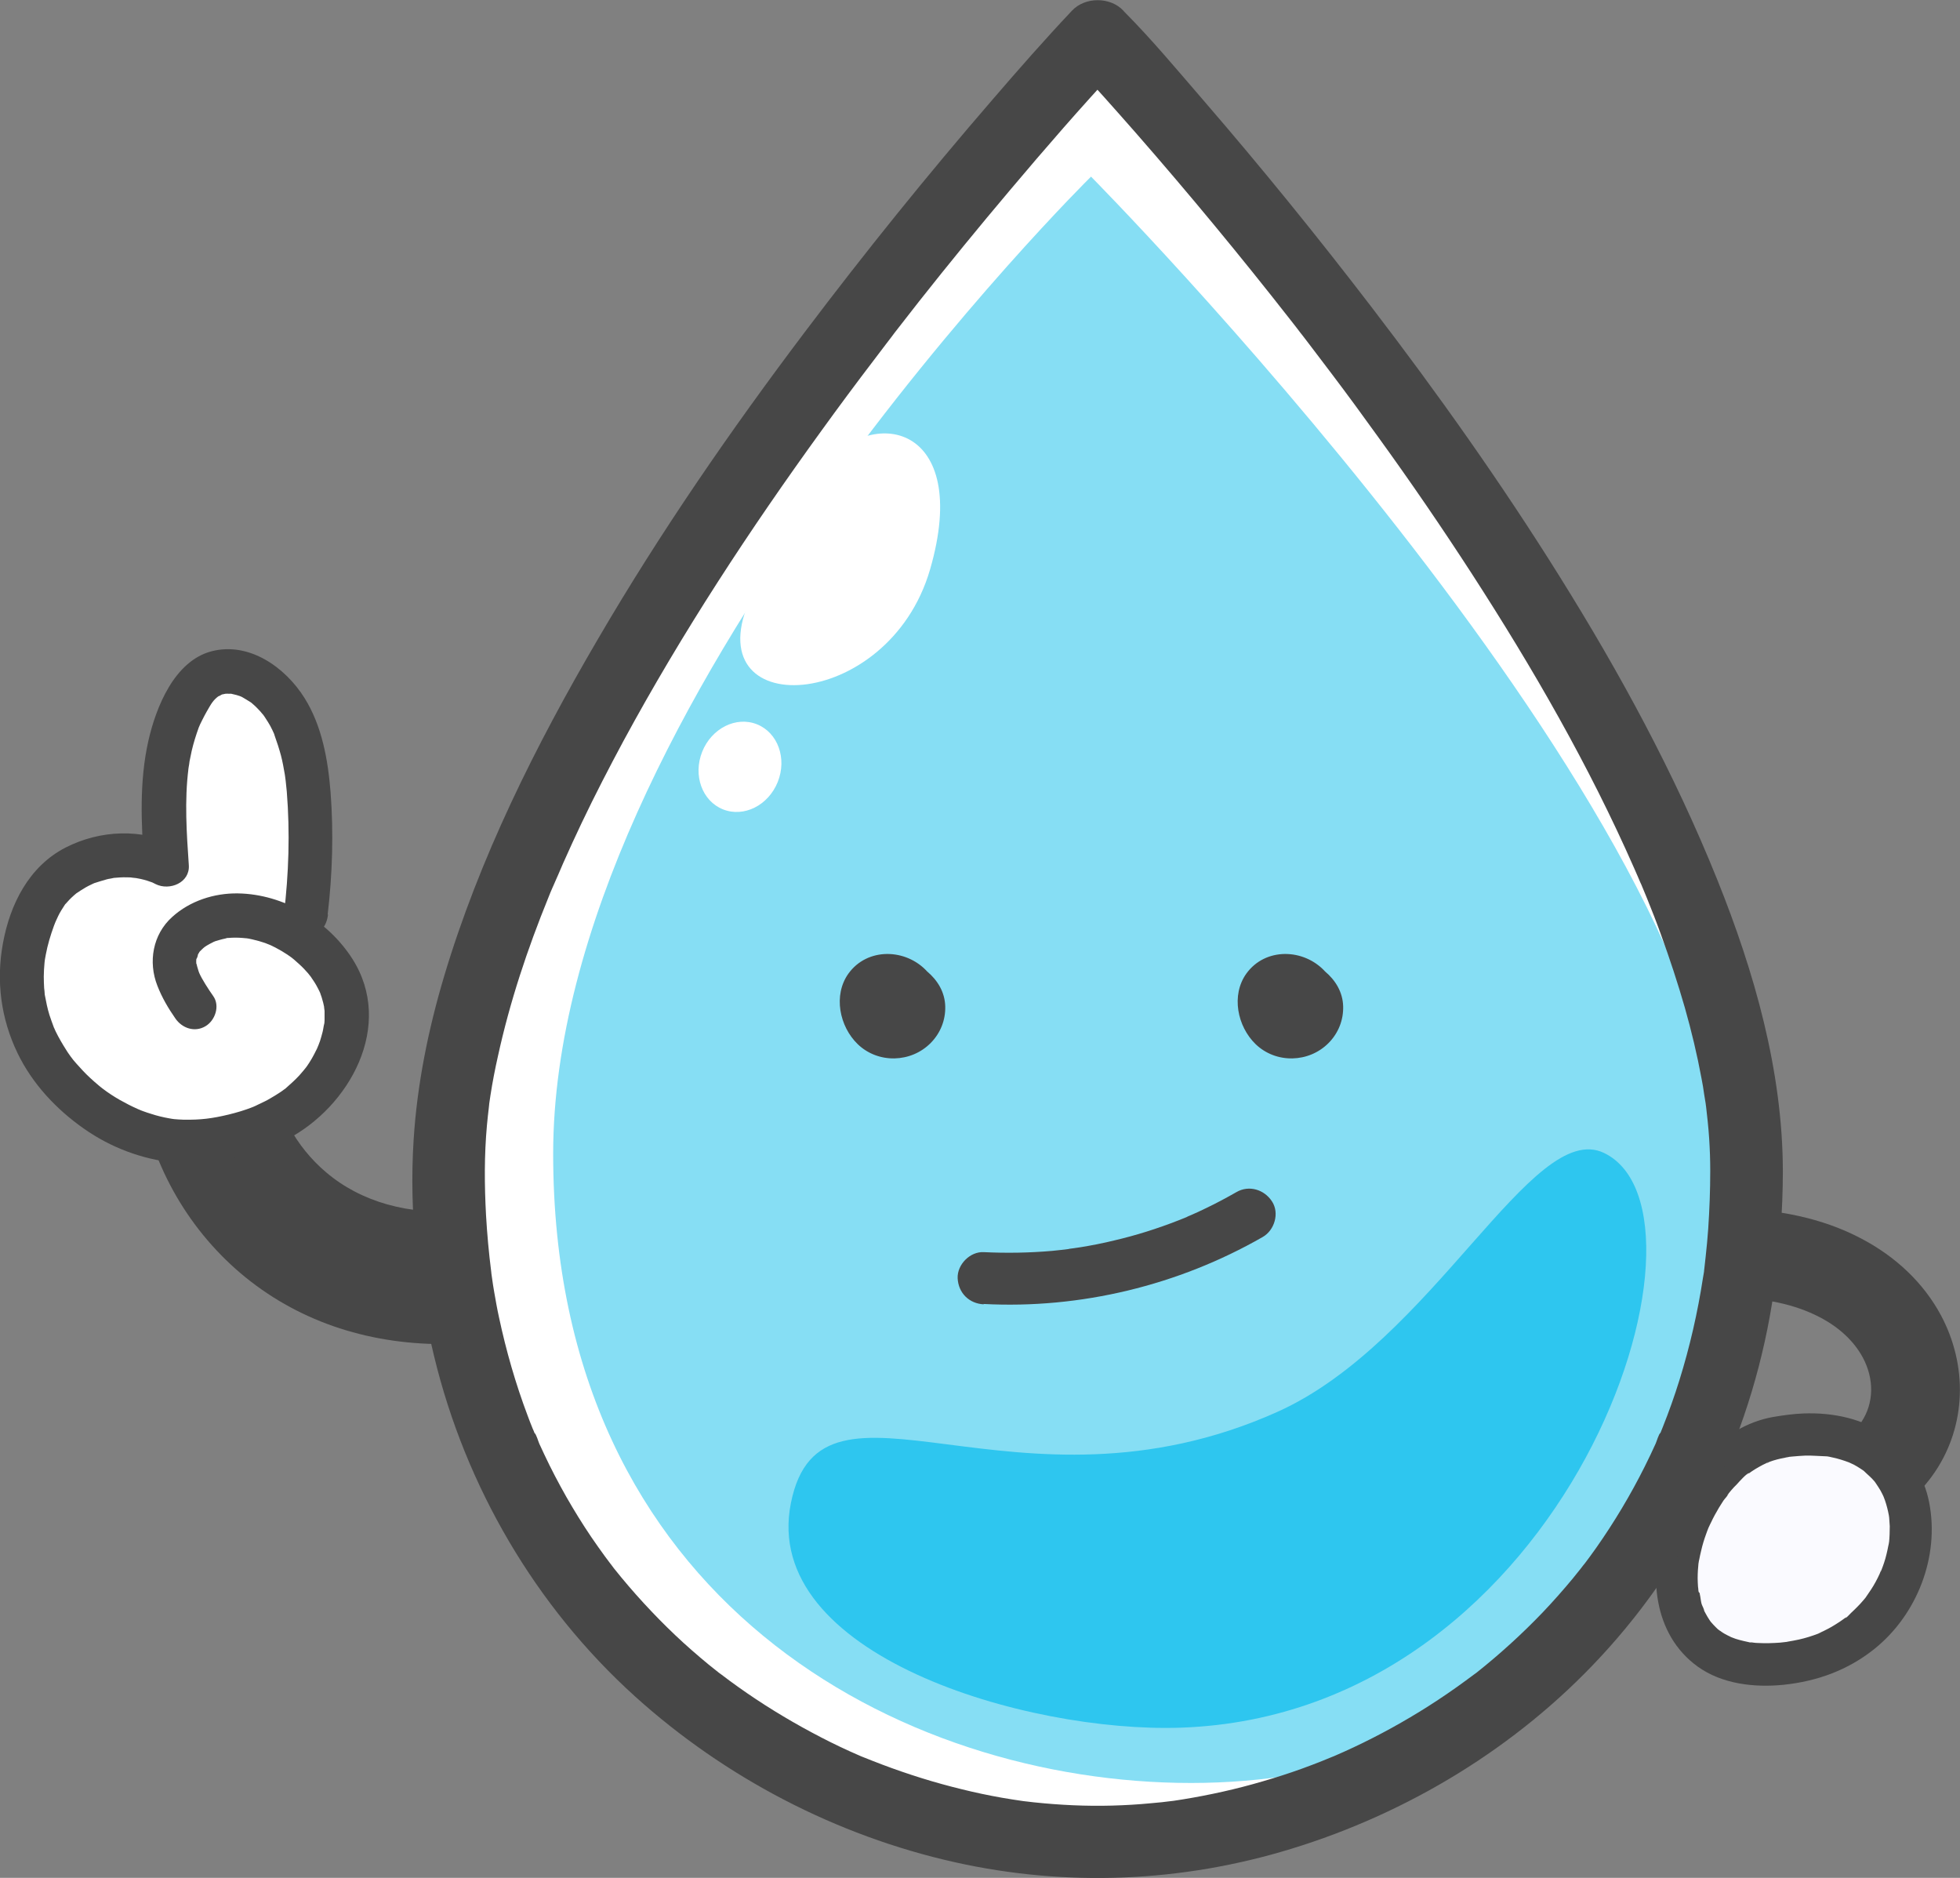 <?xml version="1.0" encoding="UTF-8"?>
<svg id="_デザイン" data-name="デザイン" xmlns="http://www.w3.org/2000/svg" xmlns:xlink="http://www.w3.org/1999/xlink" viewBox="0 0 107.43 102.91">
  <rect x="0" y="0" width="107.43" height="102.91" fill="#808080" stroke="none"/>
  <defs>
    <style>
      .cls-1 {
        fill: #474747;
      }

      .cls-2 {
        fill: #fff;
      }

      .cls-3 {
        fill: #86def4;
      }

      .cls-4 {
        fill: #fafaff;
      }

      .cls-5 {
        fill: #2ec6ef;
      }

      .cls-6 {
        clip-path: url(#clippath);
      }
    </style>
    <clipPath id="clippath">
      <path class="cls-2" d="M95.72,64.17c0,24.49-19.68,36.78-35.57,36.78s-35.57-12.28-35.57-36.78S60.16,1.98,60.16,1.98c0,0,35.57,37.7,35.57,62.2Z"/>
    </clipPath>
  </defs>
  <path class="cls-1" d="M97.72,84.59c-.48,0-.97-.02-1.47-.07l.48-4.85c2.46.24,4.39-.4,5.3-1.75.68-1.02.71-2.34.07-3.53-.48-.89-1.3-1.66-2.37-2.21-1.36-.71-3.06-1.07-5.07-1.07l-5,.16-.16-4.88,5.08-.16h.04c2.81,0,5.28.54,7.35,1.62,1.95,1.01,3.48,2.48,4.42,4.24.72,1.35,1.08,2.86,1.03,4.34-.05,1.51-.51,2.96-1.34,4.2-1.71,2.56-4.71,3.97-8.36,3.97Z"/>
  <g>
    <path class="cls-4" d="M97.51,78.76c9.91-1.67,9.09,11.06.79,12.33-9.77,1.5-6.91-11.3-.79-12.33Z"/>
    <path class="cls-1" d="M97.82,79.88c.06,0,.36-.06.22-.04-.16.02.16-.02.21-.02.23-.02.46-.04.7-.05.39-.01.77.03,1.16.04.14,0-.13-.02-.12-.02.04,0,.1.01.15.02.08.01.17.03.25.05.17.03.34.08.51.13.15.04.29.1.44.15.19.06-.24-.11,0,0,.09.04.17.08.26.12.13.07.25.14.37.22.05.03.1.07.15.1.03.02.06.05.1.07.16.11-.17-.15-.07-.05.2.2.42.37.6.59.05.06.14.23.05.06-.09-.18.01.02.04.07.08.12.16.24.23.36.07.12.13.25.19.38.09.17-.09-.25-.03-.07.03.08.06.16.09.24.09.26.16.54.21.81.01.06.04.3.02.08-.03-.22,0,.02,0,.08.01.15.02.3.03.44,0,.3-.01.6-.04.91-.02.26.04-.23,0-.04-.01.07-.02.14-.04.21-.03.15-.06.3-.1.46-.07.3-.17.59-.28.87-.08.21-.09.08,0-.01-.04.04-.07.15-.09.2-.07.16-.15.31-.23.46-.15.28-.33.54-.51.8,0,.01-.08.11-.08.11,0,0,.16-.19.08-.1-.05.06-.1.12-.15.18-.11.13-.22.25-.34.37-.11.11-.22.22-.34.33-.08.07-.28.32-.39.33.07,0,.19-.14.07-.06-.04.03-.07.05-.11.08-.07.05-.13.09-.2.14-.15.1-.3.19-.45.28-.15.08-.29.16-.44.23-.08.04-.16.07-.23.11-.11.06.11-.05.11-.04-.06.02-.11.05-.17.07-.34.13-.69.24-1.05.32-.19.04-.39.08-.58.11-.28.05.11,0-.1.02-.12.01-.24.03-.36.04-.4.03-.8.04-1.19.02-.09,0-.18-.01-.26-.02-.08,0-.3-.08-.14-.01.18.07-.07-.01-.13-.02-.09-.02-.18-.04-.27-.06-.15-.03-.3-.08-.44-.12-.08-.03-.16-.06-.24-.09-.15-.05.25.12,0,0-.12-.06-.25-.12-.37-.19-.06-.03-.11-.07-.17-.11-.02-.02-.05-.03-.07-.05-.14-.09-.02-.05-.02,0,0,.03.12.1,0,0-.02-.02-.04-.04-.06-.05-.05-.04-.1-.09-.14-.13-.1-.09-.19-.2-.28-.3-.18-.2.1.15.01.02-.03-.05-.06-.09-.09-.13-.08-.12-.15-.24-.22-.37-.03-.06-.06-.11-.09-.17-.01-.02-.02-.05-.03-.07-.08-.15.05.12.05.13,0-.12-.1-.27-.14-.39-.07-.24-.07-.58-.18-.8.11.23.02.22,0,.05,0-.07-.01-.13-.02-.2-.01-.16-.02-.31-.02-.47,0-.29.02-.58.05-.87.02-.25-.04.23,0,.04.01-.07.02-.14.04-.21.03-.15.06-.31.1-.46.07-.31.16-.61.27-.91.05-.14.1-.28.16-.42.07-.18-.12.26,0,.01.04-.08.07-.16.11-.23.13-.28.28-.55.44-.82.08-.13.16-.25.24-.38.08-.12.25-.27.29-.41-.05.13-.14.18,0,.01.05-.06.09-.11.14-.17.1-.12.21-.23.32-.34.08-.09.55-.62.66-.6,0,0-.25.18-.09.07.02-.02.05-.04.07-.05.06-.04.11-.08.17-.12.13-.09.27-.17.41-.25.12-.07.24-.13.37-.19.06-.03.23-.16.08-.04-.13.11.02,0,.11-.04.27-.1.55-.17.83-.22.62-.11.97-.87.81-1.43-.18-.65-.81-.92-1.43-.81-2.95.52-5.06,3.23-5.96,5.92-.9,2.69-.64,5.99,1.81,7.76,1.33.96,3.11,1.16,4.7,1,1.84-.19,3.53-.8,4.98-1.96,2.35-1.88,3.59-5.07,3.01-8.03-.28-1.45-1.1-2.73-2.28-3.62-1.3-.98-3-1.32-4.6-1.26-.56.02-1.11.1-1.66.19-.62.1-.97.87-.81,1.43.18.66.81.91,1.43.81Z"/>
  </g>
  <g>
    <path class="cls-2" d="M95.72,64.17c0,24.49-19.68,36.78-35.57,36.78s-35.57-12.28-35.57-36.78S60.16,1.98,60.16,1.98c0,0,35.57,37.7,35.57,62.2Z"/>
    <g class="cls-6">
      <path class="cls-3" d="M94.44,62.99c1.51,24.45-13.27,34.72-29.16,34.72s-34.96-9.99-34.96-34.48S59.8,9.68,59.8,9.68c0,0,33.43,33.77,34.64,53.31Z"/>
    </g>
  </g>
  <path class="cls-1" d="M93.74,64.17c0,1.06-.04,2.11-.11,3.16-.04.51-.08,1.02-.14,1.53-.03.24-.05.48-.08.72-.02.14-.01.47,0-.03,0,.16-.05.33-.07.49-.29,1.89-.72,3.77-1.29,5.6-.27.87-.58,1.74-.92,2.59-.04.1-.08.2-.12.3-.02.04-.03.08-.05.12-.08.2-.07.16.05-.12-.08.02-.22.5-.26.58-.19.42-.39.84-.6,1.26-.77,1.54-1.66,3.03-2.65,4.44-.23.33-.47.65-.71.97-.2.27.07-.09.09-.12-.08.09-.15.19-.22.28-.15.19-.3.37-.45.56-.53.64-1.08,1.26-1.65,1.86-1.13,1.18-2.34,2.28-3.61,3.29-.08.06-.15.12-.23.18-.21.17.41-.31.08-.07-.15.11-.31.23-.46.34-.34.25-.68.49-1.03.73-.66.45-1.33.88-2.01,1.28-1.35.8-2.74,1.51-4.18,2.13-.12.05-.5.2.07-.03-.07.03-.14.06-.2.08-.17.07-.34.14-.51.21-.37.15-.75.29-1.13.43-.72.26-1.44.49-2.17.7-1.43.42-2.88.74-4.35.98-.17.03-.34.05-.52.08-.53.08.43-.05-.09.01-.38.05-.75.09-1.13.12-.71.07-1.42.11-2.13.13-1.44.04-2.87-.03-4.3-.18-.17-.02-.34-.04-.51-.06-.09-.01-.17-.02-.26-.03.61.07.31.04.17.02-.38-.06-.76-.11-1.14-.18-.73-.13-1.46-.28-2.18-.46-1.49-.36-2.96-.82-4.39-1.36-.34-.13-.68-.26-1.02-.4-.07-.03-.14-.06-.2-.08.57.23.19.08.07.03-.2-.09-.41-.18-.61-.27-.71-.32-1.41-.67-2.1-1.04-1.4-.75-2.75-1.58-4.04-2.5-.31-.22-.62-.45-.92-.68-.32-.24.3.24.08.07-.07-.06-.15-.12-.23-.18-.18-.14-.36-.29-.54-.43-.63-.52-1.24-1.05-1.83-1.61-1.2-1.14-2.32-2.36-3.35-3.65-.06-.08-.12-.16-.18-.24-.17-.22.3.4.05.07-.12-.16-.24-.32-.36-.48-.26-.36-.52-.72-.77-1.09-.48-.71-.93-1.44-1.36-2.19-.43-.76-.84-1.54-1.21-2.33-.09-.19-.18-.38-.27-.58-.04-.08-.18-.56-.26-.58l.1.24c-.03-.08-.07-.16-.1-.24-.03-.08-.06-.16-.1-.24-.1-.24-.19-.48-.28-.72-.66-1.75-1.18-3.56-1.57-5.39-.1-.45-.18-.91-.26-1.37-.04-.25-.09-.51-.12-.77-.02-.12-.03-.23-.05-.35-.07-.45.05.38,0-.04-.13-1.02-.22-2.03-.28-3.06-.09-1.65-.1-3.3.05-4.94.03-.34.07-.68.11-1.02.06-.51-.07.46,0-.06.03-.18.05-.36.08-.54.11-.72.25-1.44.41-2.15.65-2.98,1.62-5.89,2.77-8.71.07-.18.14-.35.22-.53.06-.14.34-.75.07-.16.18-.39.34-.78.51-1.17.33-.75.68-1.5,1.03-2.24.72-1.51,1.49-3,2.28-4.47,3.21-5.93,6.92-11.58,10.87-17.03.94-1.3,1.89-2.58,2.86-3.85.22-.29.44-.58.66-.87.12-.16.24-.31.36-.47.04-.06.09-.11.13-.17-.38.5-.1.13-.02.02.45-.58.9-1.15,1.35-1.73,1.62-2.05,3.28-4.08,4.97-6.08,1.93-2.29,3.89-4.55,5.93-6.74.09-.1.19-.2.28-.3h-2.81c1.2,1.28,2.36,2.59,3.52,3.91,2.91,3.33,5.73,6.74,8.46,10.23.2.25.39.5.58.75.32.41-.23-.29.05.06.12.16.24.31.36.47.42.55.84,1.11,1.26,1.66.87,1.15,1.72,2.31,2.56,3.48,1.78,2.46,3.5,4.97,5.15,7.52,3.33,5.15,6.41,10.49,8.88,16.11.07.16.14.32.21.48.04.09.26.62.13.29-.14-.33.09.21.12.29.08.19.16.39.24.58.27.66.53,1.33.77,2,.48,1.32.92,2.65,1.31,4.01.36,1.27.67,2.56.91,3.86.06.3.11.6.15.9.03.16.05.33.08.49,0,.07.02.13.03.2.06.39-.06-.52-.02-.14.07.61.14,1.22.18,1.84.04.6.06,1.2.06,1.8,0,1.04.91,2.03,1.99,1.99,1.07-.05,1.99-.87,1.99-1.99-.01-5.49-1.56-10.91-3.59-15.96-2.34-5.82-5.34-11.34-8.66-16.65-3.18-5.09-6.66-10-10.31-14.76-2.95-3.85-6.01-7.62-9.18-11.29-1.42-1.64-2.82-3.33-4.35-4.87-.02-.02-.04-.04-.06-.07-.72-.76-2.09-.76-2.81,0-1.5,1.59-2.94,3.23-4.36,4.88-3.57,4.13-7,8.38-10.29,12.74-4.07,5.39-7.92,10.97-11.33,16.81-3.42,5.84-6.5,12-8.44,18.5-.87,2.92-1.48,5.93-1.67,8.97-.25,3.94.19,8,1.12,11.83,1.72,7.14,5.56,13.73,11.02,18.66,4.93,4.45,11.03,7.63,17.51,9.08,6.12,1.37,12.45,1.11,18.45-.73,6.41-1.96,12.36-5.57,16.93-10.49,5.15-5.53,8.46-12.6,9.53-20.08.31-2.18.49-4.37.49-6.57,0-1.04-.91-2.03-1.99-1.99-1.08.05-1.98.87-1.99,1.99Z"/>
  <path class="cls-2" d="M44.94,25.72c2.86-3.64,8.34-2.46,6.04,5.48-2.3,7.94-13.02,8.42-9.81,1.51,3.21-6.91,2.02-4.77,3.77-6.99Z"/>
  <ellipse class="cls-2" cx="40.56" cy="42.02" rx="2.51" ry="2.23" transform="translate(-13.53 64.05) rotate(-68.17)"/>
  <path class="cls-5" d="M64.72,94.68c-8.44.29-23.04-3.97-21.37-12.31,1.67-8.34,12.31,1.43,26.65-4.99,8.54-3.82,13.97-16.07,17.91-14.2,6.92,3.3-1.85,30.76-23.19,31.5Z"/>
  <path class="cls-1" d="M50.82,53.24c-1.16-1.27-3.28-1.33-4.32.12-.84,1.18-.49,2.89.51,3.86,1.12,1.08,2.93,1.03,4.01-.07.53-.54.81-1.25.79-2-.02-.78-.42-1.43-.99-1.91Z"/>
  <path class="cls-1" d="M72.63,53.24c-1.16-1.27-3.28-1.33-4.32.12-.84,1.18-.49,2.89.51,3.86,1.12,1.08,2.93,1.03,4.01-.07.53-.54.81-1.25.79-2-.02-.78-.42-1.43-.99-1.91Z"/>
  <path class="cls-1" d="M53.91,71.46c5.31.28,10.68-1.02,15.3-3.67.65-.37.93-1.31.51-1.95-.42-.65-1.26-.91-1.95-.51-.56.32-1.14.63-1.73.91-.25.12-.5.24-.76.35-.09.04-.17.07-.26.11.11-.04.11-.05.02,0-.15.06-.3.12-.45.18-1.15.45-2.32.82-3.52,1.1-.61.15-1.23.27-1.84.37-.14.02-.28.04-.41.06-.06,0-.43.06-.17.03-.32.04-.65.08-.97.11-1.25.11-2.51.13-3.76.07-.75-.04-1.46.68-1.43,1.43.04.81.63,1.39,1.43,1.43h0Z"/>
  <path class="cls-1" d="M25.4,66.37c-3.01.23-5.61-.5-7.52-2.12-1.66-1.4-2.75-3.41-3.1-5.66l-7.17,1.09c.6,3.98,2.59,7.56,5.58,10.1,3.01,2.55,6.83,3.88,11.11,3.88.54,0,1.09-.02,1.64-.06l-.55-7.23Z"/>
  <path class="cls-2" d="M16.76,50.12c.26-2.12.32-4.27.18-6.4-.15-2.4-.73-5.06-2.74-6.38-.81-.53-1.89-.77-2.74-.3-.44.25-.77.66-1.04,1.09-1.69,2.68-1.53,6.09-1.31,9.26-2.39-1.22-5.83-.25-6.98,2.17-3.47,7.33,3.35,13.16,8.32,12.98,5.37-.2,8.34-3.4,8.56-6.67.13-1.85-1.09-3.58-2.64-4.61l.37-1.13Z"/>
  <path class="cls-1" d="M17.96,50.12c.26-2.21.33-4.46.16-6.69-.14-1.78-.47-3.65-1.43-5.18-1.05-1.68-3.03-3.09-5.09-2.56-2.04.53-3.05,3.06-3.47,4.92-.5,2.23-.39,4.52-.23,6.78.61-.35,1.21-.7,1.82-1.04-1.93-.96-4.21-.88-6.13.1-2,1.03-3.04,3.1-3.43,5.25-.38,2.06-.11,4.12.8,6.01.81,1.68,2.13,3.09,3.65,4.15,1.45,1.02,3.15,1.66,4.91,1.85,1.02.11,2.07-.02,3.07-.2,1.08-.19,2.13-.55,3.1-1.05,3.48-1.79,5.95-6.27,3.62-9.92-1.34-2.09-3.76-3.54-6.27-3.58-1.3-.02-2.63.41-3.6,1.29-1.07.96-1.33,2.47-.81,3.78.25.64.59,1.22.98,1.78.37.54,1.06.78,1.65.43.53-.31.81-1.11.43-1.65-.27-.38-.64-.96-.77-1.27-.05-.12-.08-.26-.12-.38,0-.02-.05-.24-.03-.06-.02-.12-.02-.26,0-.39-.03.24.16-.36.04-.12,0,0,.21-.33.08-.15.07-.1.17-.18.25-.26.02-.02.18-.14.04-.04.1-.07.2-.13.31-.19,0,0,.36-.18.16-.09.11-.05.23-.09.35-.12.12-.04.24-.06.36-.09.26-.07-.08-.01.17-.03.25-.02.5-.02.75,0,0,0,.41.04.18.01.13.02.25.04.37.07.52.12.9.25,1.27.45.23.12.45.25.66.39.19.13.27.19.35.26.19.17.38.33.55.51.18.19.3.33.37.43.14.2.28.41.39.63.06.11.11.22.16.33-.09-.21.05.16.05.17.06.19.11.39.15.59-.05-.24.01.14.01.16,0,.16,0,.33,0,.49,0,.08-.01.17-.02.25-.02.28.05-.2,0-.03-.04.15-.05.3-.09.45-.04.16-.09.33-.14.49-.03.08-.06.16-.09.24-.02.06-.15.31,0,.03-.16.32-.31.63-.5.92-.08.13-.17.25-.26.37.18-.25,0,0-.04.04-.08.09-.16.19-.24.28-.24.26-.5.49-.76.72-.25.21.2-.14-.07.05-.08.06-.16.12-.24.17-.17.11-.34.22-.52.32-.18.11-.37.2-.56.29-.1.05-.2.09-.29.14.24-.11-.09.04-.12.05-.43.17-.87.3-1.32.41-.88.21-1.52.3-2.49.28-.16,0-.33-.02-.49-.03-.07,0-.36-.05-.01,0-.08-.01-.17-.03-.25-.04-.34-.06-.68-.14-1.01-.25-.14-.04-.28-.09-.42-.14-.08-.03-.17-.06-.25-.1-.29-.11.24.11-.05-.02-.34-.15-.67-.32-.99-.5-.33-.19-.64-.39-.94-.62-.05-.04-.1-.08-.15-.11.24.18-.02-.02-.05-.05-.17-.14-.34-.29-.5-.44-.26-.24-.5-.5-.73-.76-.06-.07-.13-.15-.19-.22-.03-.04-.22-.3-.05-.06-.11-.16-.23-.31-.33-.48-.21-.33-.41-.67-.58-1.02-.03-.06-.05-.12-.08-.18-.14-.29.08.23-.03-.07-.08-.22-.16-.43-.23-.65-.11-.35-.18-.71-.25-1.08-.06-.33.02.25-.01-.08,0-.1-.02-.21-.03-.31-.01-.21-.02-.42-.02-.63,0-.25.02-.5.04-.75,0-.03.05-.39.01-.12.02-.11.04-.22.06-.33.1-.54.26-1.07.45-1.59.03-.08.06-.16.09-.23-.06.15.11-.25.14-.3.1-.21.23-.41.36-.61.18-.27-.16.16.06-.07.07-.07.13-.15.2-.22.07-.07.14-.14.22-.21.05-.04.1-.09.15-.13-.11.08-.11.09,0,0,.17-.11.34-.23.52-.33.09-.05.18-.1.27-.14.06-.03.12-.06.19-.09-.13.06-.13.06,0,0,.23-.07.46-.15.69-.21.07-.02.13-.03.2-.04.07-.01.14-.03.2-.04-.15.02-.15.02-.01,0,.24-.02.48-.04.72-.03.1,0,.21,0,.31.02.07,0,.37.05.09,0,.24.04.47.09.7.16.1.03.19.07.29.1.13.05.13.05,0,0,.06.03.12.06.18.09.76.38,1.89-.07,1.82-1.04-.12-1.75-.24-3.53-.02-5.28,0,.06-.03.18.01-.08.02-.11.04-.22.05-.33.04-.2.08-.39.12-.58.1-.43.23-.84.38-1.26.05-.12.09-.22.2-.43.08-.16.16-.31.25-.47.23-.39.32-.6.68-.86-.16.12.18-.08.18-.08-.07.03-.13.04.06,0,.24-.05.1-.02.04-.02.1-.01.21,0,.31,0,.22,0-.25-.07.11.01.08.02.17.04.25.06.25.08.22.06.47.21.09.05.17.11.26.16.19.12.07.05.03.01.14.12.28.24.41.38.05.05.1.11.15.16-.01-.01.22.27.12.13-.1-.13.11.16.1.15.06.09.12.19.18.28.09.14.17.29.24.44.04.08.08.17.12.26-.02-.05-.07-.2,0,.03.13.36.25.73.35,1.1.09.34.15.69.21,1.03,0,.02.06.4.02.14.01.08.02.15.03.23.02.19.04.39.06.58.18,2.24.11,4.51-.16,6.74-.08.63.61,1.23,1.21,1.21.72-.03,1.13-.53,1.21-1.21h0Z"/>
</svg>